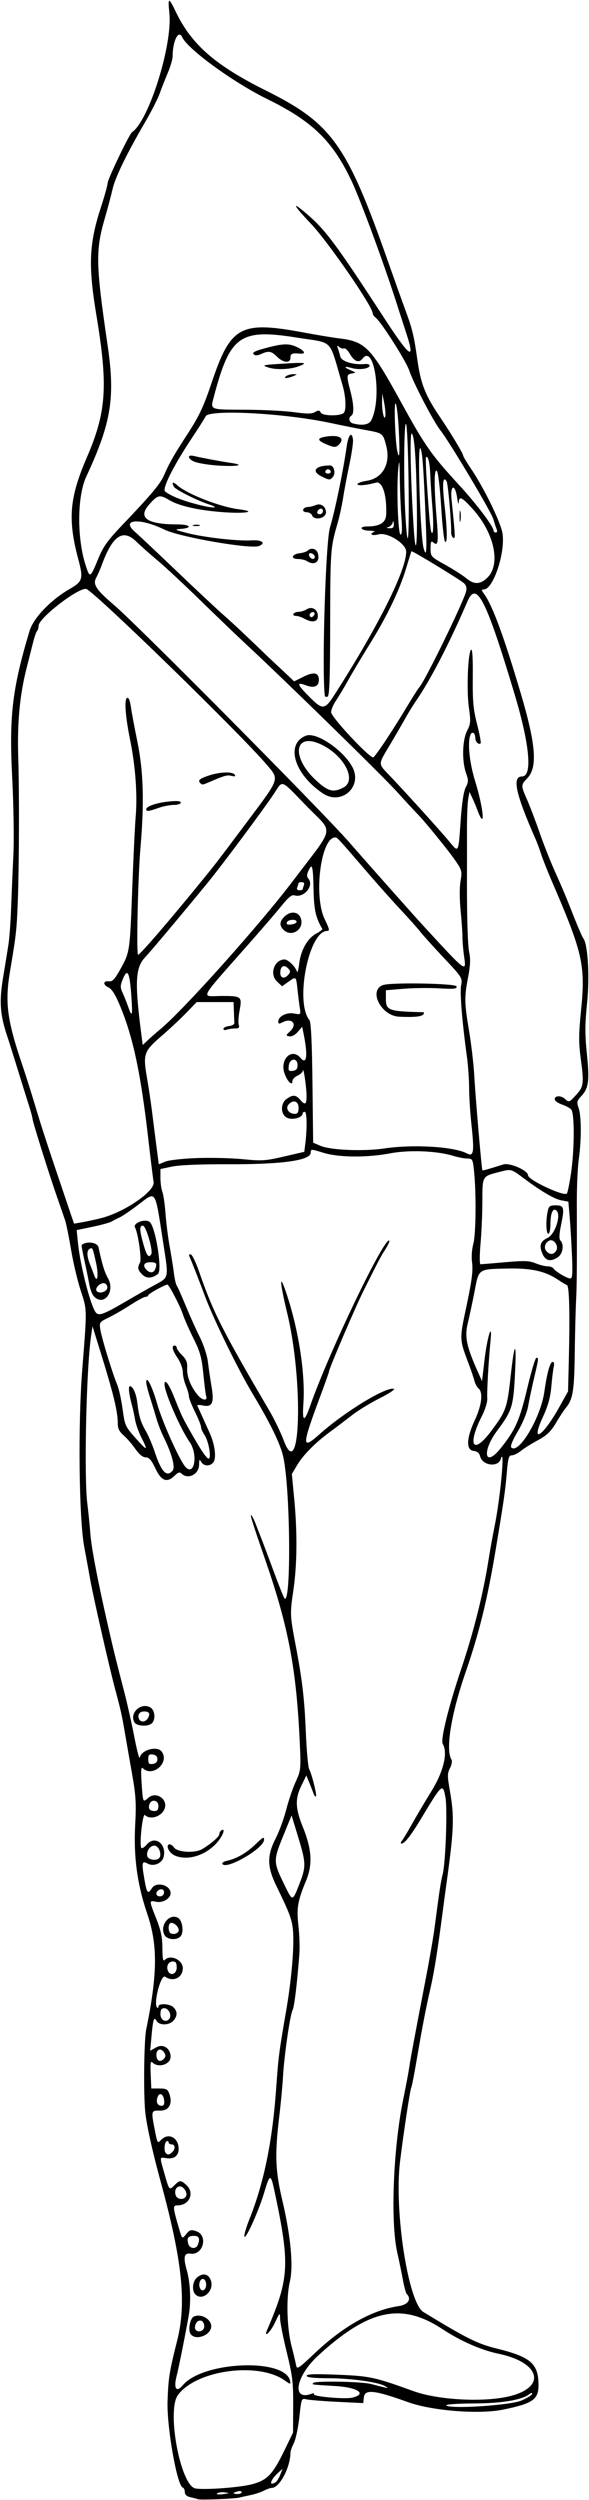 <?xml version="1.0" encoding="UTF-8" standalone="no"?>
<!-- Created with Inkscape (http://www.inkscape.org/) -->

<svg
   xmlns:dc="http://purl.org/dc/elements/1.1/"
   xmlns:cc="http://creativecommons.org/ns#"
   xmlns:rdf="http://www.w3.org/1999/02/22-rdf-syntax-ns#"
   xmlns:svg="http://www.w3.org/2000/svg"
   xmlns="http://www.w3.org/2000/svg"
   xmlns:sodipodi="http://sodipodi.sourceforge.net/DTD/sodipodi-0.dtd"
   xmlns:inkscape="http://www.inkscape.org/namespaces/inkscape"
   id="svg11573"
   version="1.1"
   inkscape:version="0.91 r13725"
   width="271.875"
   height="1153.125"
   viewBox="0 0 271.875 1153.125"
   sodipodi:docname="ComicCharacter370.svg">
  <defs
     id="defs11577" />
  <sodipodi:namedview
     pagecolor="#ffffff"
     bordercolor="#666666"
     borderopacity="1"
     objecttolerance="10"
     gridtolerance="10"
     guidetolerance="10"
     inkscape:pageopacity="0"
     inkscape:pageshadow="2"
     inkscape:window-width="1600"
     inkscape:window-height="837"
     id="namedview11575"
     showgrid="false"
     inkscape:zoom="0.58102981"
     inkscape:cx="135.9375"
     inkscape:cy="576.5625"
     inkscape:window-x="-8"
     inkscape:window-y="-8"
     inkscape:window-maximized="1"
     inkscape:current-layer="svg11573" />
  <path
     style="fill:#000000"
     d="m 91.406,1152.718 c -0.516,-0.201 -2.098,-0.622 -3.516,-0.935 -1.707,-0.377 -2.578,-1.17 -2.578,-2.348 0,-0.979 -0.433,-1.923 -0.963,-2.1 -2.634,-0.878 -7.406,-28.01 -7.01,-39.855 0.354,-10.589 0.853,-13.729 4.44,-27.934 4.397,-17.413 2.39,-36.675 -7.651,-73.416 -3.86,-14.124 -6.597,-26.581 -7.126,-32.434 -0.806,-8.922 -0.509,-32.742 0.468,-37.53 5.274,-25.83 5.391,-39.065 0.475,-53.511 -4.598,-13.509 -6.33,-26.289 -5.544,-40.898 0.536,-9.97 0.314,-13.664 -1.412,-23.438 -1.127,-6.381 -2.667,-15.188 -3.422,-19.571 -1.383,-8.022 -1.798,-9.865 -4.548,-20.156 -2.576,-9.639 -9.9,-41.82 -11.309,-49.688 -0.739,-4.125 -2.013,-11.086 -2.833,-15.469 -2.438,-13.043 -2.913,-56.645 -0.895,-82.031 2.231,-28.062 2.25,-27.119 -0.711,-36.094 -1.446,-4.383 -3.443,-12.82 -4.439,-18.75 -0.995,-5.93 -2.23,-12.047 -2.743,-13.594 C 29.578,561.422 27.902,556.57 26.366,552.188 22.678,541.659 15,517.191 15,515.965 c 0,-0.532 -0.801,-3.463 -1.779,-6.513 -0.979,-3.05 -3.338,-10.608 -5.242,-16.795 -1.904,-6.188 -4.03,-12.938 -4.723,-15 -3.201,-9.52 -3.643,-15.664 -1.896,-26.377 0.913,-5.602 2.038,-12.506 2.498,-15.342 0.46,-2.836 1.03,-10.43 1.265,-16.875 0.235,-6.445 0.708,-17.565 1.05,-24.711 0.35,-7.304 0.106,-23.037 -0.557,-35.935 -1.449,-28.207 0.082,-41.027 8.065,-67.524 1.763,-5.852 9.805,-14.244 18.379,-19.179 6.157,-3.544 6.495,-4.696 4.062,-13.841 -4.909,-18.444 -4.075,-28.265 3.984,-46.935 9.035,-20.932 9.832,-32.886 4.374,-65.625 -3.795,-22.763 -3.376,-32.903 2.047,-49.541 1.739,-5.334 3.161,-10.448 3.161,-11.365 0,-1.743 10.043,-22.653 11.272,-23.469 7.71,-5.118 18.721,-40.18 17.219,-54.834 -0.767,-7.486 -0.36,-7.585 2.939,-0.713 7.291,15.187 18.168,24.685 41.704,36.413 30.376,15.137 37.298,24.82 56.232,78.665 2.72,7.734 6.187,17.438 7.705,21.562 3.656,9.934 4.224,12.251 5.949,24.278 1.558,10.858 3.629,16.075 10.274,25.879 4.937,7.284 10.767,16.93 10.767,17.814 0,0.411 1.525,3.005 3.389,5.764 6.374,9.435 14.153,25.407 14.852,30.495 1.232,8.967 -4.382,25.615 -8.638,25.615 -1.192,0 -1.172,0.304 0.136,2.109 3.855,5.317 9.12,19.614 16.947,46.012 6.937,23.398 7.751,33.947 3.002,38.904 -3.056,3.19 -3.059,3.35 -0.175,9.871 1.278,2.89 3.827,9.573 5.664,14.851 1.837,5.278 4.85,12.985 6.696,17.128 4.516,10.138 5.193,11.748 9.268,22.063 1.935,4.898 3.9,9.4 4.367,10.003 2.111,2.727 2.97,17.671 1.721,29.925 -0.993,9.741 -1.013,14.295 -0.1,23.153 1.292,12.534 0.847,16.025 -2.496,19.589 -2.112,2.251 -2.249,2.83 -1.307,5.531 1.308,3.752 1.355,14.471 0.103,23.528 -0.522,3.776 -0.934,12.56 -0.917,19.521 0.079,30.84 0.021,38.451 -0.352,45.938 -0.218,4.383 -0.498,15.541 -0.621,24.795 -0.226,16.934 -0.872,20.73 -4.197,24.666 -0.759,0.898 -2.756,3.953 -4.438,6.789 -2.382,4.016 -4.213,5.778 -8.279,7.969 -2.871,1.547 -6.408,3.762 -7.86,4.922 -1.452,1.16 -3.376,2.109 -4.277,2.109 -1.38,0 -1.744,1.274 -2.313,8.101 -0.679,8.153 -1.395,13.106 -5.133,35.492 -3.868,23.165 -7.575,38.226 -13.964,56.719 -6.643,19.231 -9.252,35.54 -6.408,40.051 0.397,0.629 0.084,2.378 -0.696,3.886 -1.259,2.434 -1.263,3.622 -0.04,10.574 2.118,12.032 1.873,17.971 -1.831,44.395 -0.289,2.062 -0.911,6.703 -1.381,10.312 -2.407,18.46 -4.075,28.922 -5.829,36.562 -2.155,9.387 -3.645,17.14 -6.462,33.635 -1.046,6.124 -2.097,11.451 -2.336,11.837 -0.531,0.859 -3.653,21.426 -5.193,34.215 -2.757,22.891 3.802,65.101 10.775,69.341 20.328,12.361 24.928,14.644 34.067,16.905 15.139,3.746 18.768,6.767 19.066,15.869 0.246,7.518 -2.167,9.328 -16.314,12.24 -11.016,2.268 -32.727,0.579 -43.805,-3.408 -15.545,-5.594 -20.032,-6.099 -20.466,-2.301 l -0.309,2.71 -11.878,-0.582 c -6.533,-0.32 -12.954,-0.834 -14.269,-1.143 -2.385,-0.559 -2.393,-0.539 -3.341,8.207 -0.523,4.822 -1.662,10.194 -2.531,11.936 -0.869,1.742 -1.58,3.715 -1.58,4.384 0,6.822 -5.018,16.297 -8.64,16.314 -0.662,0 -2.297,0.577 -3.634,1.274 -1.337,0.698 -4.079,1.607 -6.094,2.02 -2.015,0.413 -4.296,0.929 -5.069,1.147 -2.004,0.564 -18.095,1.209 -19.219,0.771 z m 12.308,-3.153 c -1.481,-0.185 -3.062,0.035 -3.515,0.487 -0.472,0.472 0.677,0.615 2.692,0.336 3.235,-0.448 3.301,-0.513 0.822,-0.823 z m 7.849,-0.101 c 0,-0.467 -0.844,-0.629 -1.875,-0.359 -1.031,0.27 -1.875,0.652 -1.875,0.85 0,0.198 0.844,0.359 1.875,0.359 1.031,0 1.875,-0.382 1.875,-0.85 z m 4.486,-3.578 c 7.242,-1.835 9.823,-4.506 15.31,-15.841 l 3.907,-8.073 0.062,-12.313 c 0.054,-10.803 -0.307,-13.823 -2.945,-24.622 -1.654,-6.77 -3.042,-13.73 -3.085,-15.469 -0.078,-3.151 -0.085,-3.145 -2.406,1.761 -2.082,4.402 -5.341,7.394 -3.574,3.281 10.172,-23.679 10.542,-30.059 3.642,-62.812 -2.003,-9.509 -2.308,-9.539 -5.027,-0.485 -2.592,8.631 -8.534,21.806 -9.127,20.237 -0.23,-0.61 0.812,-4.195 2.317,-7.969 6.714,-16.841 10.631,-35.965 12.35,-60.298 1.03,-14.577 1.323,-16.864 4.574,-35.625 2.348,-13.549 3.666,-27.909 3.287,-35.813 -0.281,-5.869 -1.297,-8.755 -7.653,-21.752 -4.438,-9.075 -4.53,-14.156 -0.404,-22.223 1.611,-3.149 3.788,-9.09 4.837,-13.202 1.05,-4.112 3.018,-9.899 4.373,-12.86 2.396,-5.233 2.448,-5.741 1.88,-18.204 -1.535,-33.67 -5.199,-53.129 -15.741,-83.603 -6.175,-17.85 -7.514,-22.16 -6.542,-21.063 0.442,0.499 1.357,2.384 2.032,4.188 0.676,1.805 1.744,4.547 2.374,6.094 0.63,1.547 3.166,8.297 5.635,15 2.469,6.703 4.791,12.536 5.159,12.961 3.169,3.658 2.773,-49.77 -0.482,-64.992 -1.29,-6.032 -5.853,-15.452 -14.306,-29.531 -6.459,-10.757 -17.927,-34.209 -21.776,-44.531 -2.62,-7.025 -5.619,-14.704 -7.282,-18.644 -0.337,-0.797 -0.08,-1.144 0.663,-0.896 0.667,0.222 2.368,3.76 3.781,7.862 6.421,18.641 10.797,27.299 32.44,64.177 2.27,3.867 5.274,10.09 6.677,13.828 7.74,20.624 9.1,-27.38 1.655,-58.418 -3.589,-14.964 -3.842,-19.475 -0.549,-9.785 5.709,16.797 8.905,37.486 7.93,51.328 -0.594,8.438 0.423,8.637 3.218,0.63 8.511,-24.388 34.31,-78.147 36.467,-75.99 0.229,0.229 -0.609,2.042 -1.863,4.028 -2.296,3.637 -2.773,4.544 -10.035,19.066 -3.774,7.546 -15.945,35.958 -15.945,37.22 0,0.325 -1.663,5.056 -3.696,10.513 -9.07,24.349 -9.109,25.96 -0.443,18.26 11.493,-10.212 30.155,-21.594 34.03,-20.754 0.845,0.183 -2.012,2.103 -6.453,4.339 -4.383,2.206 -10.208,5.77 -12.945,7.92 -2.737,2.15 -7.167,5.511 -9.844,7.469 -6.915,5.057 -12.599,10.786 -15.4,15.52 l -2.414,4.08 1.093,11.389 c 1.503,15.651 1.353,30.534 -0.428,42.521 -1.55,10.436 -1.513,11.325 1.023,24.649 3.105,16.314 4.118,24.862 4.755,40.121 0.359,8.613 1.051,16.428 1.538,17.367 1.306,2.521 3.68,12.078 3.136,12.623 -0.258,0.258 -0.753,-0.329 -1.099,-1.305 -0.346,-0.976 -1.236,-3.251 -1.977,-5.056 l -1.347,-3.281 -2.264,4.628 c -3.002,6.136 -2.855,10.475 0.646,19.122 4.17,10.297 4.592,17.32 1.487,24.79 -3.906,9.399 -4.45,12.632 -3.51,20.868 0.468,4.107 0.655,9.998 0.415,13.092 -1.098,14.126 -2.319,24.177 -3.12,25.673 -1.152,2.153 -3.889,21.104 -4.415,30.577 -0.229,4.125 -1.03,12.631 -1.78,18.903 -2.049,17.139 -1.778,24.606 1.374,37.949 3.982,16.854 5.272,30.659 3.545,37.92 -1.722,7.239 -1.366,21.321 0.744,29.446 0.871,3.352 1.802,7.249 2.071,8.661 0.479,2.524 0.631,2.432 8.97,-5.417 13.067,-12.301 26.309,-19.698 38.418,-21.461 4.386,-0.638 6.124,-3.238 3.751,-5.61 -0.386,-0.386 -1.179,-3.304 -1.761,-6.484 -0.583,-3.18 -1.758,-8.884 -2.612,-12.676 -3.179,-14.118 -1.866,-47.973 2.732,-70.45 1.213,-5.93 2.482,-12.68 2.819,-15 0.606,-4.17 2.423,-13.898 7.876,-42.188 1.541,-7.992 3.246,-17.906 3.788,-22.031 2.362,-17.95 2.81,-20.897 3.78,-24.866 1.349,-5.52 2.222,-30.277 1.249,-35.409 -1.254,-6.61 -1.413,-6.469 -11.477,10.253 -4.489,7.458 -7.379,11.116 -8.783,11.116 -0.489,0 -0.422,-0.563 0.15,-1.251 0.571,-0.688 2.665,-4.169 4.652,-7.734 1.988,-3.566 6.072,-10.46 9.076,-15.321 5.495,-8.89 7.587,-17.688 5.145,-21.639 -1.13,-1.828 2.596,-16.955 8.525,-34.609 5.71,-17.004 10.051,-34.254 12.52,-49.758 0.78,-4.898 2.068,-12.07 2.863,-15.938 2.691,-13.102 4.96,-37.693 2.871,-31.112 -1.26,3.969 -8.437,3.059 -9.507,-1.205 -0.393,-1.567 -1.333,-2.352 -3.058,-2.551 -3.543,-0.41 -3.303,-5.895 0.626,-14.291 3.173,-6.782 3.852,-12.699 1.664,-14.515 -0.723,-0.6 -1.589,-2.234 -1.926,-3.63 -0.336,-1.397 -1.854,-5.796 -3.373,-9.775 -3.251,-8.515 -3.327,-10.14 -0.991,-21.053 3.248,-15.171 3.866,-19.643 3.292,-23.828 -0.318,-2.323 -0.056,-6.008 0.595,-8.362 1.217,-4.4 1.412,-23.136 0.349,-33.506 -0.569,-5.549 -0.732,-5.86 -3.07,-5.87 -1.358,-0.006 -4.367,-0.586 -6.688,-1.289 -7.52,-2.28 -20.235,-2.775 -28.932,-1.125 -10.868,2.062 -23.818,1.941 -30.985,-0.29 -5.549,-1.727 -5.709,-1.728 -5.709,-0.036 0,3.617 -13.203,5.46 -38.438,5.367 -12.523,-0.046 -22.198,0.357 -25.547,1.065 l -5.391,1.139 0,4.091 c 0,2.25 0.404,5.153 0.897,6.45 0.493,1.297 1.143,5.797 1.444,10.001 0.301,4.203 1.172,11.08 1.935,15.281 0.763,4.201 1.648,9.748 1.966,12.326 0.318,2.578 0.896,5.109 1.284,5.625 0.388,0.516 2.242,4.665 4.119,9.221 1.877,4.556 4.817,11.095 6.534,14.531 1.757,3.516 3.388,8.501 3.732,11.404 0.336,2.836 1.093,7.988 1.682,11.449 1.293,7.601 0.315,9.634 -4.165,8.65 -1.526,-0.335 -2.597,-0.248 -2.379,0.193 0.217,0.441 1.155,2.49 2.083,4.552 0.929,2.062 2.55,5.648 3.603,7.969 2.436,5.368 3.205,11.71 1.648,13.586 -1.579,1.902 -4.383,1.788 -5.556,-0.227 -0.801,-1.375 -0.96,-1.177 -0.984,1.219 -0.045,4.548 -5.164,7.099 -8.185,4.078 -0.75,-0.75 -1.568,-0.494 -3,0.938 -3.563,3.563 -6.211,2.621 -8.959,-3.188 -1.869,-3.95 -2.926,-5.161 -4.521,-5.176 -1.375,-0.013 -3.018,-1.366 -4.841,-3.984 -1.517,-2.18 -3.943,-4.975 -5.391,-6.21 -1.892,-1.614 -2.632,-3.109 -2.632,-5.319 0,-5.72 -1.986,-13.814 -8.609,-35.092 l -3.064,-9.844 -0.681,4.683 c -2.161,14.862 -3.276,64.45 -1.728,76.879 0.514,4.125 1.16,10.539 1.435,14.254 0.48,6.46 3.519,22.232 8.365,43.402 2.353,10.279 3.554,15.144 7.43,30.076 1.282,4.941 3.304,14.011 4.494,20.156 1.189,6.145 2.309,10.43 2.488,9.52 0.707,-3.591 7.997,-5.606 10.128,-2.8 3.826,5.04 -4.264,12.103 -8.739,7.628 -0.766,-0.766 -0.907,1.038 -0.53,6.797 0.595,9.088 0.613,9.13 2.991,6.978 3.84,-3.475 9.775,0.939 7.382,5.49 -1.76,3.348 -6.572,4.63 -8.844,2.358 -1.039,-1.039 -2.644,13.576 -1.665,15.16 0.275,0.445 1.429,-0.271 2.564,-1.592 3.725,-4.33 9.24,-0.197 7.736,5.796 -0.722,2.877 -4.57,4.529 -7.231,3.105 -2.778,-1.487 -2.977,-0.735 -1.744,6.577 1.189,7.052 1.687,7.719 3.543,4.749 2.041,-3.268 8.655,-1.537 8.655,2.265 0,2.404 -3.561,4.569 -6.537,3.974 -3.469,-0.694 -3.468,-0.822 -0.054,7.823 2.114,5.352 2.784,8.588 2.809,13.547 0.025,5.068 0.282,6.266 1.157,5.391 2.617,-2.617 8.25,0.024 8.25,3.868 0,4.37 -4.431,6.52 -8.118,3.937 -1.966,-1.377 -5.565,12.386 -3.721,14.23 0.324,0.324 0.589,0.097 0.589,-0.505 0,-1.615 5.256,-1.329 6.964,0.379 1.897,1.897 1.87,4.034 -0.078,6.187 -1.984,2.192 -6.5,2.236 -7.714,0.074 -1.217,-2.169 -1.652,-0.817 -2.4,7.47 l -0.568,6.298 2.886,-1.61 c 3.142,-1.753 6.535,0.531 6.535,4.4 0,3.482 -5.66,5.298 -8.298,2.662 -0.939,-0.938 -1.116,0.138 -0.891,5.391 l 0.282,6.562 3.726,0 c 3.219,0 3.849,0.351 4.634,2.578 1.597,4.531 -0.271,7.755 -4.418,7.627 -3.992,-0.123 -4.053,0.098 -2.393,8.622 1.301,6.678 1.262,6.62 3.161,4.721 3.285,-3.285 7.855,-0.845 7.917,4.227 0.039,3.224 -2.082,4.883 -5.587,4.369 -3.345,-0.491 -3.283,-0.942 -0.976,7.125 2.232,7.806 2.205,7.774 4.639,5.34 2.424,-2.424 2.965,-2.428 5.526,-0.041 3.897,3.631 1.36,9.338 -4.152,9.338 -2.227,0 -2.181,0.765 0.618,10.312 1.584,5.405 1.487,5.327 3.523,2.812 1.481,-1.829 2.133,-2.008 4.477,-1.232 5.671,1.878 3.299,11.246 -2.627,10.376 -2.948,-0.433 -3.407,1.646 -1.688,7.638 1.626,5.67 2.02,14.487 0.926,20.718 -1.59,9.052 -4.655,24.37 -5.651,28.234 -1.445,5.607 -0.048,7.634 2.852,4.14 9.254,-11.15 47.504,-12.681 49.564,-1.983 0.314,1.628 0.148,1.612 -2.455,-0.242 -12.219,-8.701 -40.758,-4.839 -49.304,6.672 -5.325,7.173 1.156,41.861 8.056,43.119 4.139,0.754 20.019,-0.394 25.837,-1.868 z m -27.915,-69.155 c -1.5,-1.808 -0.46,-7.605 1.5,-8.357 3.378,-1.296 7.867,1.327 7.867,4.597 0,3.943 -6.912,6.718 -9.366,3.76 z m 6.001,-2.942 c 0.322,-0.839 0.1,-2.11 -0.493,-2.824 C 92.282,1069.325 90,1070.948 90,1073.552 c 0,2.202 3.308,2.39 4.135,0.235 z M 90.188,1058.25 c -1.681,-1.681 -1.358,-5.874 0.589,-7.636 2.721,-2.463 5.461,-1.955 6.567,1.216 1.662,4.768 -3.857,9.719 -7.156,6.42 z m 4.969,-4.5 c 0,-1.203 -0.527,-2.363 -1.171,-2.578 -1.437,-0.479 -2.517,2.04 -1.741,4.062 0.825,2.149 2.912,1.085 2.912,-1.484 z M 75.912,892.452 c -2.359,-4.407 2.411,-10.289 6.346,-7.826 1.98,1.239 2.69,6.524 1.129,8.404 -1.697,2.045 -6.26,1.692 -7.475,-0.578 z M 82.5,890.243 c 0,-1.482 -1.943,-3.368 -3.469,-3.368 -1.561,0 -1.602,4.397 -0.047,4.94 C 80.643,892.394 82.5,891.563 82.5,890.243 Z m 20.175,-30.525 c -0.31,-0.502 0.613,-1.159 2.052,-1.458 4.236,-0.882 8.838,-3.486 12.805,-7.244 4.074,-3.86 4.343,-4.011 4.343,-2.443 0,3.918 -17.417,14.03 -19.2,11.146 z m -21.755,-3.787 c -2.578,-1.039 -4.484,-4.3 -3.036,-5.194 0.558,-0.345 1.638,0.262 2.399,1.349 1.604,2.291 9.679,2.769 13.036,0.772 4.098,-2.437 7.929,-5.764 7.929,-6.885 0,-0.646 0.422,-1.435 0.938,-1.754 2.097,-1.296 0.742,2.501 -2.01,5.636 -5.163,5.881 -13.339,8.461 -19.257,6.076 z M 62.027,794.368 c -2.363,-4.223 2.909,-9.244 7.26,-6.915 2.198,1.176 2.691,5.506 0.837,7.359 -1.694,1.694 -7.066,1.399 -8.098,-0.445 z m 6.344,-2.057 c 1.075,-2.009 0.473,-2.936 -1.91,-2.936 -2.016,0 -3.064,1.479 -2.355,3.326 0.735,1.915 3.15,1.694 4.265,-0.39 z m 58.835,352.578 c 0.612,-0.389 1.583,-1.945 2.158,-3.456 l 1.045,-2.748 -2.011,1.82 c -3.627,3.282 -4.498,6.487 -1.193,4.385 z m 113.496,-37.694 c 2.707,-1.172 4.922,-2.549 4.922,-3.059 0,-0.592 -0.424,-0.579 -1.172,0.037 -3.32,2.73 -12.667,4.321 -25.689,4.371 -7.297,0.028 -13.043,0.417 -12.768,0.863 1.139,1.853 29.494,0.046 34.707,-2.212 z m -4.762,-2.156 c 16.468,-4.373 13.132,-15.486 -5.831,-19.423 -8.047,-1.67 -17.406,-5.782 -26.013,-11.429 -18.756,-12.305 -33.746,-9.135 -57.011,12.056 -10.642,9.693 -12.715,21.452 -3.133,17.775 0.801,-0.307 1.223,-0.18 0.936,0.283 -0.653,1.057 14.508,2.381 17.8,1.555 6.903,-1.732 2.423,-4.728 -8.002,-5.351 -11.247,-0.672 -10.832,-0.612 -9.986,-1.457 0.987,-0.987 22.172,-0.597 26.392,0.487 9.074,2.33 8.589,2.253 6.715,1.062 -2.938,-1.867 -15.622,-3.655 -26.168,-3.689 -6.976,-0.023 -10.078,-0.366 -10.078,-1.115 0,-0.797 3.774,-0.928 14.297,-0.498 14.858,0.608 17.117,1.096 34.961,7.557 11.708,4.239 33.429,5.292 45.121,2.187 z m -144.635,-69.646 c 1.107,-2.885 0.585,-4.142 -1.719,-4.142 -2.756,0 -3.421,0.88 -2.713,3.587 0.618,2.363 3.596,2.736 4.433,0.555 z m -5.253,-23.013 c 0.16,-0.84 -0.423,-2.241 -1.296,-3.114 -2.121,-2.121 -4.664,0.08 -3.679,3.185 0.763,2.403 4.514,2.35 4.975,-0.07 z M 79.5,992.625 c 1.564,-1.564 1.406,-3.562 -0.281,-3.562 -0.773,0 -1.406,-0.447 -1.406,-0.993 0,-0.546 -0.422,-0.732 -0.938,-0.413 -1.053,0.651 -1.274,4.508 -0.312,5.469 0.904,0.904 1.663,0.775 2.938,-0.5 z m -3.735,-23.881 c -0.366,-3.095 -2.267,-3.897 -3.09,-1.304 -0.732,2.305 0.048,3.81 1.974,3.81 0.981,0 1.322,-0.767 1.117,-2.506 z m 0.041,-19.368 c 0.765,-0.922 0.71,-1.695 -0.212,-2.956 -1.422,-1.944 -3.408,-1.192 -3.408,1.291 0,2.943 1.851,3.795 3.619,1.665 z m 2.48,-18.447 c 1.024,-1.657 -0.534,-4.679 -2.412,-4.679 -1.388,0 -1.812,0.658 -1.812,2.812 0,2.852 2.839,4.107 4.224,1.867 z M 81.562,907.5 c 0,-2.135 -0.428,-2.812 -1.775,-2.812 -1.988,0 -3.133,2.086 -2.314,4.219 1.041,2.713 4.089,1.664 4.089,-1.406 z m 56.544,-38.323 c 3.232,-8.275 3.199,-9.81 -0.466,-21.846 l -3.049,-10.013 -3.131,7.669 c -5.567,13.637 -5.571,13.325 0.336,25.389 3.227,6.59 3.271,6.581 6.31,-1.199 z M 75.469,873.75 c 0.319,-0.516 0.33,-1.341 0.025,-1.834 -0.771,-1.248 -3.307,-0.124 -3.307,1.466 0,1.499 2.415,1.77 3.281,0.368 z m -1.842,-16.928 c 1.136,-1.838 -0.447,-5.572 -2.362,-5.572 -2.139,0 -4.004,2.973 -3.193,5.088 0.636,1.659 4.614,2.005 5.554,0.483 z M 73.125,832.969 c 0,-2.701 -3.161,-3.355 -4.121,-0.853 -0.768,2.001 0.093,3.197 2.302,3.197 1.316,0 1.82,-0.649 1.82,-2.344 z m -0.469,-21.562 c 0,-1.231 -0.725,-1.978 -2.109,-2.175 -1.73,-0.246 -2.109,0.145 -2.109,2.175 0,2.03 0.379,2.42 2.109,2.175 1.385,-0.197 2.109,-0.944 2.109,-2.175 z m 7.026,-133.119 c 1.311,-1.58 -0.323,-7.689 -4.127,-15.434 -1.151,-2.343 -2.64,-6.158 -3.309,-8.478 -0.669,-2.32 -2.011,-6.726 -2.982,-9.791 C 68.294,641.519 67.5,638.37 67.5,637.586 c 0,-3.594 2.766,1.853 5.074,9.994 2.389,8.425 10.58,26.563 13.18,29.189 4.081,4.121 5.67,-6.078 1.809,-11.613 C 83.205,658.909 75.938,642.204 75.938,638.434 c 0,-2.708 1.96,-0.198 4.213,5.394 3.773,9.366 3.884,9.606 7.304,15.703 5.261,9.38 8.198,13.687 8.998,13.193 1.164,-0.719 -0.277,-8.341 -2.059,-10.884 -0.87,-1.242 -1.595,-2.902 -1.611,-3.69 -0.016,-0.788 -1.282,-3.953 -2.812,-7.033 -1.531,-3.081 -2.783,-6.299 -2.783,-7.151 0,-0.853 -0.633,-3.065 -1.406,-4.916 -0.773,-1.851 -1.406,-4.667 -1.406,-6.258 0,-1.591 -1.055,-4.444 -2.344,-6.341 -2.456,-3.614 -2.99,-5.826 -1.406,-5.826 0.516,0 0.938,0.441 0.938,0.98 0,0.539 1.132,2.112 2.514,3.495 1.913,1.913 2.467,3.317 2.316,5.871 -0.227,3.846 1.635,8.602 4.897,12.508 2.135,2.557 4.714,2.771 3.851,0.319 -0.221,-0.628 -0.803,-5.199 -1.292,-10.158 -0.75,-7.595 -1.473,-10.182 -4.583,-16.406 C 87.234,613.169 85.03,608.156 84.367,606.094 83.203,602.474 78.003,592.5 77.279,592.5 c -1.132,0 -8.842,4.25 -8.842,4.874 0,0.413 -0.549,0.751 -1.22,0.751 -0.671,0 -3.797,1.674 -6.946,3.721 -3.149,2.046 -7.7,4.68 -10.114,5.852 -4.272,2.076 -4.373,2.223 -3.833,5.598 0.64,4 5.613,20.239 7.742,25.28 0.794,1.881 1.927,6.972 2.517,11.313 1.035,7.618 1.244,8.086 5.995,13.408 5.514,6.178 5.928,6.126 2.655,-0.333 -1.247,-2.461 -2.548,-6.138 -2.891,-8.172 -0.343,-2.034 -0.972,-4.964 -1.396,-6.511 -1.448,-5.278 -1.837,-8.906 -0.955,-8.906 1.322,0 2.861,3.361 3.338,7.29 0.798,6.575 1.546,9.121 3.86,13.145 1.274,2.216 3.161,6.6 4.193,9.744 3.073,9.362 5.586,12.005 8.301,8.734 z M 230.921,668.203 c 6.879,-8.475 8.902,-12.993 12.408,-27.707 1.867,-7.836 3.78,-14.246 4.252,-14.246 1.126,0 1.114,0.105 -1.062,9.375 -1.029,4.383 -2.271,10.244 -2.761,13.024 -0.527,2.994 -2.47,7.715 -4.764,11.576 -2.404,4.046 -3.541,6.853 -2.997,7.397 3.378,3.378 13.565,-13.72 15.252,-25.6 1.276,-8.988 2.65,-13.897 3.89,-13.897 0.565,0 0.779,0.92 0.492,2.109 -0.28,1.16 -0.787,5.273 -1.127,9.141 -0.453,5.156 -1.509,8.971 -3.961,14.303 -5.88,12.785 0.049,8.963 7.826,-5.046 l 3.838,-6.913 0.345,-14.062 c 0.544,-22.15 0.233,-34.593 -0.874,-34.961 -0.545,-0.182 -2.38,-1.273 -4.077,-2.424 -5.816,-3.947 -12.318,-5.406 -23.115,-5.187 -13.9,0.282 -13.39,-0.061 -15.393,10.356 -0.929,4.828 -2.335,11.418 -3.126,14.644 -1.569,6.397 -0.686,10.821 4.449,22.296 l 2.081,4.651 1.178,-10.03 c 1.211,-10.308 3.667,-18.072 2.758,-8.72 -0.922,9.487 -1.723,23.523 -1.511,26.465 0.133,1.845 -0.85,5.14 -2.517,8.438 -6.823,13.499 -4.116,18.068 4.178,7.051 6.95,-9.233 7.508,-10.769 9.071,-24.995 1.862,-16.951 2.881,-17.507 2.037,-1.113 -0.754,14.661 -1.353,16.537 -8.229,25.779 -7.125,9.578 -5.783,17.219 1.458,8.298 z M 58.125,600.241 c 4.898,-2.859 10.805,-6.226 13.125,-7.481 6.872,-3.717 6.679,-2.795 4.089,-19.48 -3.94,-25.386 -3.023,-24.046 -11.867,-17.351 -3.432,2.598 -7.2,5.138 -8.372,5.645 -1.172,0.506 -2.764,1.321 -3.537,1.812 -0.773,0.49 -4.73,1.587 -8.792,2.437 l -7.386,1.545 0.629,6.138 c 1.078,10.521 5.857,29.008 8.242,31.882 1.394,1.679 3.537,0.884 13.869,-5.147 z m -15.041,-2.635 c -0.665,-0.801 -1.519,-3.227 -1.898,-5.391 -0.379,-2.164 -1.38,-7.047 -2.225,-10.85 -0.845,-3.804 -1.414,-7.017 -1.264,-7.141 2.342,-1.944 7.303,-1.225 7.797,1.129 1.601,7.631 2.737,11.355 4.318,14.153 3.643,6.453 -2.228,13.522 -6.728,8.1 z m 6.429,-3.469 c 0.172,-0.904 -0.34,-1.894 -1.138,-2.2 -1.73,-0.664 -4.696,1.996 -3.815,3.422 0.947,1.532 4.6,0.631 4.953,-1.221 z m -5.186,-11.714 c -1.61,-7.148 -1.643,-7.216 -3.014,-6.368 -1.353,0.836 -1.258,3.386 0.268,7.19 0.697,1.739 1.538,3.926 1.868,4.861 1.518,4.296 2.172,0.061 0.878,-5.683 z m 21.346,5.437 c -2.153,-2.153 -2.334,-3.154 -1.013,-5.622 0.794,-1.483 -0.988,-13.838 -2.302,-15.964 -1.383,-2.238 5.229,-4.522 6.981,-2.411 2.699,3.252 5.573,22.098 3.61,23.671 -2.7,2.164 -5.321,2.282 -7.276,0.326 z m 5.945,-2.468 c 1.013,-2.641 0.619,-3.205 -2.243,-3.205 -2.949,0 -3.689,1.561 -1.688,3.562 1.56,1.56 3.254,1.405 3.931,-0.358 z m -1.807,-6.903 c 0.955,-1.545 -2.428,-13.177 -3.832,-13.177 -1.684,0 -1.63,1.953 0.238,8.61 1.472,5.245 2.426,6.457 3.595,4.566 z m 194.186,0.183 c -0.268,-6.059 -0.748,-14.033 -1.066,-17.722 l -0.578,-6.706 -3.366,-0.631 c -3.012,-0.565 -8.983,-4.027 -16.202,-9.394 -7.177,-5.336 -6.509,-5.146 -12.629,-3.593 -7.551,1.916 -7.5,1.826 -7.5,13.26 0,5.511 -0.377,14.345 -0.837,19.63 -0.491,5.638 -0.491,9.606 0,9.601 0.46,-0.005 5.591,-0.429 11.401,-0.943 8.817,-0.781 11.122,-0.702 13.943,0.477 1.858,0.777 4.357,1.412 5.553,1.412 1.196,0 2.456,0.456 2.8,1.013 0.866,1.401 6.247,4.604 7.743,4.608 0.969,0.003 1.125,-2.311 0.739,-11.012 z m -13.528,-0.219 c -1.723,-3.892 -1.11,-5.878 2.318,-7.515 3.389,-1.619 6.282,-10.368 4.137,-12.512 -1.63,-1.63 -2.832,0.979 -2.848,6.184 -0.008,2.449 -0.436,4.453 -0.952,4.453 -1.05,0 -1.247,-5.719 -0.352,-10.195 0.513,-2.564 0.968,-2.93 3.65,-2.93 3.924,0 4.208,0.961 2.602,8.804 -0.931,4.547 -1.029,6.754 -0.33,7.453 1.75,1.75 1.134,6.038 -1.091,7.596 -3.264,2.286 -5.735,1.823 -7.134,-1.338 z m 6.371,-1.825 c 1.051,-1.964 -1.11,-5.152 -3.054,-4.504 -2.048,0.683 -2.945,3.286 -1.664,4.829 1.66,2.001 3.543,1.871 4.718,-0.325 z M 46.316,561.936 c 10.862,-2.641 25.336,-12.489 24.589,-16.73 -0.277,-1.574 -1.368,-10.413 -2.425,-19.642 -3.496,-30.533 -7.053,-47.264 -13.143,-61.809 -2.13,-5.087 -3.763,-7.654 -5.323,-8.365 -2.654,-1.209 -2.4,-3.167 0.36,-2.77 1.497,0.215 2.639,-1.022 5.196,-5.625 4.373,-7.874 4.385,-7.952 5.481,-37.42 0.525,-14.118 1.242,-29.043 1.593,-33.168 0.829,-9.751 -0.123,-22.967 -2.498,-34.688 -2.322,-11.458 -2.891,-19.356 -1.43,-19.867 0.642,-0.225 1.308,1.4 1.689,4.123 0.346,2.472 1.711,9.767 3.031,16.212 2.775,13.54 3.194,28.08 1.406,48.75 -1.182,13.667 -1.97,49.864 -1.077,49.463 1.354,-0.607 13.343,-14.508 28.287,-32.797 7.336,-8.978 7.788,-9.565 22.509,-29.218 14.69,-19.612 14.415,-18.79 8.589,-25.645 -11.916,-14.021 -77.315,-77.755 -83.118,-81.003 -2.811,-1.573 -22.221,13.194 -22.221,16.906 0,0.918 -0.316,1.986 -0.702,2.372 -0.386,0.386 -1.191,2.672 -1.788,5.078 -0.597,2.407 -1.999,7.962 -3.116,12.344 -3.084,12.102 -4.289,25.093 -3.784,40.781 0.528,16.402 0.415,50.232 -0.224,67.031 -0.476,12.518 -0.791,15.334 -3.52,31.437 -2.485,14.666 -1.431,22.813 5.635,43.563 1.492,4.383 4.226,13.031 6.074,19.219 3.035,10.162 5.288,17.029 14.838,45.238 l 2.937,8.676 3.31,-0.551 c 1.82,-0.303 5.8,-1.156 8.844,-1.896 z M 67.5,373.275 c 0,-1.373 4.696,-2.993 10.411,-3.59 3.856,-0.403 5.527,-0.254 5.527,0.493 0,0.591 -1.416,1.071 -3.163,1.071 -1.74,0 -4.957,0.633 -7.149,1.406 -4.561,1.609 -5.625,1.726 -5.625,0.619 z M 92.5,361.25 c -1.302,-1.302 -0.493,-2.056 3.761,-3.506 5.139,-1.751 11.157,-1.954 12.112,-0.409 0.464,0.75 0.018,0.914 -1.445,0.532 -2.017,-0.527 -3.27,-0.186 -10.038,2.733 -3.4,1.467 -3.55,1.489 -4.39,0.649 z m 171.033,180.156 c 1.674,-11.113 1.729,-28.082 0.097,-29.72 -0.667,-0.67 -2.54,-1.668 -4.162,-2.219 -1.622,-0.551 -3.115,-1.5 -3.318,-2.109 -0.656,-1.968 2.591,-2.343 4.593,-0.531 1.893,1.713 1.976,1.685 5.121,-1.748 3.629,-3.96 3.767,-5.119 2.1,-17.638 -0.868,-6.519 -0.834,-10.819 0.162,-20.587 2.215,-21.729 1.06,-26.895 -13.621,-60.917 -1.891,-4.383 -4.01,-9.759 -4.707,-11.948 -0.698,-2.189 -1.875,-5.353 -2.615,-7.031 -9.187,-20.819 -10.915,-28.833 -6.217,-28.833 4.883,0 3.554,-14.635 -3.449,-37.969 -13.111,-43.688 -17.556,-52.468 -21.7,-42.863 -8.339,19.327 -17.034,36.167 -23.584,45.675 -1.421,2.062 -3.639,5.648 -4.929,7.969 -1.29,2.32 -4.516,7.883 -7.169,12.36 -5.826,9.834 -5.836,8.56 0.118,14.847 8.258,8.719 23.462,25.526 27.107,29.965 4.378,5.331 4.229,5.596 5.255,-9.397 0.561,-8.201 1.389,-13.674 2.35,-15.531 1.301,-2.516 1.323,-3.32 0.175,-6.54 -1.984,-5.567 -1.759,-15.209 0.455,-19.552 1.667,-3.27 1.748,-4.311 0.832,-10.745 -1.115,-7.836 -0.463,-25.183 1.001,-26.647 0.61,-0.61 0.882,3.689 0.798,12.58 -0.106,11.256 0.226,14.885 1.996,21.785 1.168,4.554 1.905,8.498 1.637,8.766 -0.89,0.89 -2.486,-0.725 -2.486,-2.514 0,-2.313 -1.522,-3.211 -2.246,-1.324 -1.38,3.597 -0.437,12.765 2.192,21.307 4.078,13.248 4.823,23.65 0.935,13.064 -0.521,-1.418 -1.531,-3.818 -2.245,-5.333 l -1.298,-2.755 -0.596,3.224 c -0.328,1.773 -0.582,8.497 -0.566,14.942 0.017,6.445 0.019,13.617 0.006,15.938 -0.122,21.076 0.278,36.599 1.027,39.945 0.656,2.929 0.521,6.01 -0.498,11.335 -1.809,9.453 -1.767,11.639 0.481,25.126 1.031,6.188 2.099,15.469 2.372,20.625 0.477,8.992 3.382,42.87 3.718,43.364 0.153,0.225 2.461,-0.419 9.633,-2.688 2.982,-0.943 11.452,2.765 11.457,5.016 0.006,2.142 16.568,9.893 17.93,8.391 0.321,-0.355 1.156,-4.442 1.855,-9.082 z M 90.938,534.135 c 6.445,-0.23 16.008,0.007 21.251,0.527 8.658,0.858 10.391,0.745 18.901,-1.233 l 9.369,-2.178 0.477,-3.829 c 0.887,-7.118 0.752,-14.61 -0.263,-14.61 -0.542,0 -0.986,0.351 -0.986,0.779 0,1.77 -4.264,3.086 -6.833,2.109 -3.376,-1.284 -3.654,-6.69 -0.459,-8.929 2.764,-1.936 4.171,-1.84 6.103,0.416 2.389,2.79 3.071,2.31 2.994,-2.109 -0.071,-4.06 -1.475,-13.399 -1.688,-11.23 -0.065,0.656 -1.172,1.673 -2.461,2.26 -1.289,0.587 -2.344,1.668 -2.344,2.402 0,2.576 -2.225,0.557 -3.628,-3.292 -2.393,-6.562 3.304,-12.159 7.378,-7.249 2.883,3.473 3.431,-1.197 1.34,-11.416 l -0.609,-2.979 -2.048,2.381 c -1.226,1.425 -2.773,2.242 -3.851,2.034 -1.714,-0.33 -1.7,-0.443 0.302,-2.308 3.618,-3.37 0.85,-6.484 -3.632,-4.086 -1.413,0.756 -1.813,0.664 -1.813,-0.416 0,-2.407 3.855,-4.37 7.308,-3.722 3.116,0.585 3.131,0.571 2.64,-2.575 -0.272,-1.74 -0.753,-5.589 -1.069,-8.554 -0.654,-6.127 -0.592,-6.078 -4.341,-3.409 l -2.783,1.982 -2.315,-2.175 c -3.599,-3.381 -1.329,-10.1 3.445,-10.196 1.6,-0.032 5.05,3.325 5.746,5.591 0.237,0.771 0.694,-0.827 1.017,-3.551 0.749,-6.321 3.807,-11.758 7.832,-13.926 1.737,-0.936 3.028,-1.92 2.869,-2.188 -3.04,-5.105 -3.856,-8.759 -4.057,-18.153 -0.235,-11.014 -0.625,-12.476 -2.331,-8.733 -0.857,1.88 -0.855,2.744 0.006,3.781 2.668,3.214 -2.22,8.965 -6.472,7.615 -1.212,-0.385 -2.781,0.855 -5.752,4.544 -2.247,2.79 -8.686,10.292 -14.308,16.672 -25.075,28.449 -23.348,25.193 -13.362,25.193 9.055,0 9.297,0.213 8.019,7.052 -0.469,2.508 -0.61,5.323 -0.315,6.254 0.42,1.323 0.028,1.694 -1.793,1.694 -1.282,0 -2.998,0.256 -3.813,0.569 -0.816,0.313 -1.483,0.13 -1.483,-0.406 0,-0.537 1.16,-1.109 2.578,-1.272 1.418,-0.163 2.536,-0.824 2.484,-1.469 -0.052,-0.645 -0.157,-3.07 -0.234,-5.391 l -0.141,-4.219 -8.518,0 -8.518,0 -4.842,5.011 c -2.663,2.756 -7.87,7.624 -11.572,10.819 -7.953,6.863 -8.414,8.204 -6.532,18.983 0.753,4.314 1.815,11.429 2.36,15.812 0.545,4.383 1.466,11.623 2.047,16.089 l 1.057,8.12 2.962,-1.234 c 1.664,-0.693 8.098,-1.417 14.681,-1.652 z m 39.911,-105.295 c -1.975,-1.975 -1.855,-3.77 0.402,-6.027 2.741,-2.741 6.389,-2.454 7.548,0.595 1.926,5.066 -4.158,9.223 -7.95,5.431 z m 6.056,-3.683 c -0.044,-1.402 -4.027,-1.131 -4.506,0.307 -0.29,0.869 0.331,1.152 2.06,0.938 1.361,-0.169 2.462,-0.728 2.446,-1.244 z m 80.666,93.097 c -0.554,-5.096 -1.021,-12.518 -1.037,-16.493 -0.016,-3.976 -0.465,-10.393 -0.997,-14.26 -2.211,-16.054 -3.319,-29.56 -2.702,-32.934 0.646,-3.533 0.51,-3.752 -7.793,-12.568 -4.648,-4.935 -9.672,-10.509 -11.164,-12.387 -1.492,-1.878 -5.519,-6.391 -8.948,-10.028 -3.429,-3.638 -10.408,-11.465 -15.509,-17.395 C 155.928,386.505 155.693,386.25 154.728,386.25 c -6.609,0 -10.072,26.93 -4.85,37.716 2.228,4.602 2.395,5.409 1.118,5.409 -8.454,0 -14.952,32.789 -8.157,41.159 0.727,0.896 1.169,10.112 1.387,28.912 l 0.32,27.597 3.43,1.457 c 4.702,1.997 19.842,2.619 29.356,1.207 13.423,-1.992 32.209,-0.867 38.19,2.288 3.158,1.665 3.485,-0.531 2.048,-13.74 z m -33.313,-49.316 c -8.261,-0.357 -14.299,-11.995 -7.564,-14.579 3.475,-1.333 33.771,-0.804 34.056,0.595 0.236,1.159 -1.05,1.303 -8.067,0.903 -4.591,-0.262 -11.995,-0.172 -16.453,0.199 l -8.105,0.675 0,4.079 c 0,5.225 1.324,5.691 17.165,6.048 0.417,0.009 0.529,0.389 0.248,0.843 -0.745,1.206 -3.921,1.554 -11.28,1.237 z M 137.812,510.938 c 0,-3.154 -2.591,-3.932 -4.688,-1.406 -1.46,1.759 0.246,4.219 2.927,4.219 1.331,0 1.76,-0.686 1.76,-2.812 z M 137.344,491.25 c 0,-3.54 -3.645,-3.262 -4.054,0.309 -0.264,2.306 -0.02,2.612 1.875,2.344 1.617,-0.229 2.179,-0.913 2.179,-2.652 z M 74.015,474.696 c 10.542,-8.687 46.148,-48.482 61.228,-68.432 19.801,-26.197 18.94,-21.393 6.194,-34.551 -12.164,-12.556 -10.747,-12 -14.847,-5.829 -5.116,7.699 -24.11,33.194 -30.888,41.46 -12.278,14.974 -25.754,31.011 -28.755,34.219 -4.508,4.819 -4.819,11.582 -1.652,35.912 l 0.587,4.506 2.45,-2.31 c 1.348,-1.271 3.906,-3.509 5.684,-4.975 z M 60.614,459.301 c -0.773,-10.884 -1.746,-12.895 -3.828,-7.91 -1.335,3.194 -1.359,3.997 -0.199,6.517 0.728,1.58 1.878,4.456 2.557,6.389 1.857,5.291 2.134,4.347 1.471,-4.996 z m 72.55,-9.816 c 0.994,-1.197 0.947,-1.712 -0.264,-2.923 -1.863,-1.863 -3.525,-0.878 -3.525,2.088 0,2.603 1.963,3.036 3.789,0.835 z m 81.024,-8.625 c -0.416,-2.965 -0.743,-6.867 -0.726,-8.672 0.017,-1.805 -0.363,-7.289 -0.845,-12.188 -0.518,-5.275 -0.537,-10.817 -0.044,-13.594 0.769,-4.341 0.623,-4.999 -1.988,-8.906 -2.991,-4.477 -14.653,-18.864 -17.881,-22.06 -1.057,-1.047 -5.298,-5.633 -9.423,-10.192 -6.859,-7.58 -51.519,-51.222 -69.647,-68.061 -4.163,-3.867 -13.739,-13.047 -21.278,-20.399 -7.54,-7.352 -16.322,-15.535 -19.517,-18.184 -3.195,-2.649 -7.707,-6.653 -10.027,-8.897 -6.121,-5.921 -10.9,-2.628 -15.844,10.918 -0.659,1.805 -1.822,4.451 -2.586,5.881 -1.635,3.06 0.003,5.525 8.472,12.745 10.871,9.269 96.325,95.433 108.396,109.296 8.143,9.353 30.302,34.291 34.809,39.175 19.594,21.234 19.229,20.97 18.129,13.138 z m -65.152,-74.909 c -13.341,-8.921 -17.427,-22.969 -7.751,-26.648 4.701,-1.787 17.139,6.624 21.345,14.434 4.882,9.065 -5.01,17.953 -13.594,12.213 z m 9.447,-2.693 c 6.299,-3.257 0.578,-14.583 -9.974,-19.745 -12.661,-6.195 -14.435,5.626 -2.483,16.55 5.461,4.991 7.817,5.595 12.457,3.196 z m -18.797,46.976 c 0,-0.216 0.256,-1.059 0.569,-1.875 0.373,-0.973 0.051,-1.483 -0.938,-1.483 -0.829,0 -1.507,0.176 -1.507,0.392 0,0.216 -0.256,1.059 -0.569,1.875 -0.373,0.973 -0.051,1.483 0.938,1.483 0.829,0 1.507,-0.176 1.507,-0.392 z m 38.682,-69.221 c 2.805,-4.252 7.114,-11.106 9.575,-15.231 2.461,-4.125 5.022,-8.133 5.691,-8.906 2.752,-3.182 20.268,-39.102 21.506,-44.104 0.414,-1.672 0.085,-2.827 -1.103,-3.867 -2.038,-1.783 -23.878,-15.046 -24.125,-14.651 -0.096,0.153 -1.186,3.652 -2.422,7.777 -3.007,10.031 -8.817,22.166 -16.609,34.688 -3.529,5.672 -8.042,13.227 -10.028,16.788 -1.986,3.562 -4.608,7.945 -5.826,9.74 -1.218,1.795 -2.2,4.155 -2.182,5.243 0.039,2.348 18.146,21.661 19.514,20.815 0.5,-0.309 3.204,-4.041 6.009,-8.293 z M 154.434,320.391 C 174.387,289.274 187.5,263.123 187.5,254.449 c 0,-3.662 -8.658,-9.11 -12.702,-7.994 -3.011,0.832 -4.675,-0.093 -2.064,-1.147 0.645,-0.26 -0.41,-0.506 -2.344,-0.547 -4.058,-0.085 -4.864,-1.949 -0.843,-1.949 5.77,0 8.565,-1.759 8.714,-5.482 0.359,-9.013 -1.784,-15.597 -4.791,-14.723 -4.147,1.204 -8.47,1.576 -8.47,0.729 0,-0.514 1.929,-1.225 4.286,-1.578 7.388,-1.108 11.171,-7.984 8.958,-16.285 -1.518,-5.696 -1.5,-5.682 -9.597,-7.159 -3.811,-0.695 -11.148,-2.162 -16.304,-3.26 -21.389,-4.556 -56.336,-6.357 -57.468,-2.961 -0.166,0.497 -3.051,5.046 -6.411,10.109 -8.443,12.721 -13.738,23.291 -12.26,24.469 2.504,1.995 7.356,3.978 14.271,5.831 7.708,2.066 11.953,2.083 5.618,0.022 -4.992,-1.623 -14.825,-6.562 -15.689,-7.88 -1.444,-2.203 -0.629,-2.704 1.392,-0.855 4.403,4.026 19.727,10.016 28.393,11.099 8.972,1.121 3.192,2.133 -7.534,1.32 -11.129,-0.844 -19.902,-2.82 -24.455,-5.506 -4.515,-2.664 -5.289,-2.512 -9.186,1.801 -5.643,6.246 -1.32,9.372 12.962,9.372 5.833,0 7.154,1.601 1.694,2.053 -3.328,0.275 -3.18,0.378 2.767,1.931 7.733,2.018 23.557,3.806 29.835,3.371 4.618,-0.32 6.646,1.319 3.246,2.623 -3.959,1.519 -36.625,-4.149 -43.583,-7.562 -11.339,-5.563 -20.468,-4.852 -13.594,1.058 1.547,1.33 10.195,9.47 19.219,18.089 9.023,8.619 18.727,17.694 21.562,20.166 2.836,2.472 8.923,8.122 13.528,12.555 4.604,4.433 9.295,8.903 10.424,9.935 1.129,1.031 3.548,3.294 5.376,5.028 l 3.324,3.153 4.225,-2.11 c 4.882,-2.438 7.186,-1.98 7.186,1.429 0,2.995 -2.196,3.925 -5.936,2.513 -4.482,-1.692 -4.183,-0.513 1.271,5.01 6.415,6.495 7.315,6.44 11.911,-0.726 z m -4.519,0.547 c -1.392,-12.698 0.409,-71.121 2.394,-77.633 2.235,-7.333 6.176,-26.415 7.71,-37.329 0.772,-5.497 2.402,-7.27 2.921,-3.179 0.156,1.226 -0.6,6.408 -1.68,11.514 -1.079,5.106 -2.38,12.024 -2.89,15.373 -0.51,3.349 -1.722,8.833 -2.694,12.188 -3.118,10.76 -3.216,12.134 -3.274,45.864 -0.044,25.688 -0.322,33.291 -1.229,33.594 -0.645,0.215 -1.21,0.039 -1.258,-0.391 z M 140.625,285.409 c -1.289,-0.725 -3.107,-1.325 -4.04,-1.332 -0.933,-0.007 -1.435,-0.436 -1.117,-0.951 0.319,-0.516 1.404,-0.938 2.412,-0.938 1.008,0 2.672,-0.524 3.698,-1.165 2.468,-1.541 5.14,0.093 5.14,3.142 0,2.688 -2.588,3.217 -6.094,1.244 z m 4.453,-2.831 c -0.893,-0.893 -2.685,0.554 -2.019,1.631 0.396,0.64 0.92,0.624 1.593,-0.049 0.552,-0.552 0.743,-1.264 0.425,-1.582 z M 141.562,258.75 c -0.773,-0.5 -2.602,-0.915 -4.062,-0.923 -3.526,-0.019 -2.809,-2.255 0.854,-2.665 1.507,-0.169 3.141,-0.696 3.631,-1.172 1.698,-1.65 4.221,-0.902 4.805,1.425 0.973,3.878 -1.723,5.599 -5.227,3.335 z m 3.75,-1.82 c 0,-1.106 -1.828,-2.289 -2.5,-1.618 -0.672,0.672 0.512,2.5 1.618,2.5 0.485,0 0.882,-0.397 0.882,-0.882 z M 89.315,242.163 c 0.912,-0.238 2.178,-0.222 2.812,0.035 0.635,0.257 -0.112,0.451 -1.658,0.432 -1.547,-0.019 -2.066,-0.229 -1.154,-0.467 z m 54.741,-4.456 C 143.748,236.906 142.604,236.25 141.514,236.25 c -2.485,0 -1.905,-2.321 0.6,-2.402 0.986,-0.032 2.588,-0.415 3.56,-0.852 2.407,-1.082 4.794,0.59 4.794,3.356 0,2.745 -5.439,3.893 -6.413,1.355 z m 5.007,-2.004 c 0,-1.656 -2.018,-1.367 -2.598,0.371 -0.204,0.612 0.297,1.113 1.113,1.113 0.816,0 1.484,-0.668 1.484,-1.484 z m -0.703,-15.998 c -4.872,-2.402 -2.766,-5.018 4.038,-5.018 1.749,0 2.655,3.586 1.315,5.201 -1.394,1.68 -1.587,1.673 -5.353,-0.183 z m 4.273,-2.276 c -0.185,-0.554 -0.737,-1.008 -1.227,-1.008 -0.49,0 -1.042,0.454 -1.227,1.008 -0.185,0.554 0.367,1.008 1.227,1.008 0.859,0 1.411,-0.454 1.227,-1.008 z m -53.727,-2.844 c -3.609,-0.314 -7.723,-1.042 -9.141,-1.617 -3.119,-1.267 -3.49,-3.399 -0.469,-2.696 4.189,0.974 12.527,2.527 17.578,3.274 7.244,1.071 1.306,1.846 -7.969,1.04 z m 51.328,-9.821 c -4.087,-1.788 -3.837,-2.849 0.819,-3.474 5.876,-0.788 8.241,0.915 5.322,3.834 -1.385,1.385 -2.268,1.333 -6.141,-0.36 z m 74.838,61.558 c 6.202,-6.202 3.006,-20.731 -6.963,-31.653 -5.016,-5.496 -6.165,-6.013 -6.375,-2.872 -0.077,1.16 -0.394,0.244 -0.703,-2.037 -0.916,-6.755 -3.307,-6.29 -2.612,0.507 1.746,17.075 1.809,18.421 0.827,17.814 -0.551,-0.34 -0.989,-1.349 -0.974,-2.241 0.085,-5.132 -1.479,-22.777 -2.11,-23.797 -1.725,-2.79 -2.087,0.82 -1.034,10.293 1.348,12.121 1.452,18.697 0.277,17.46 -0.465,-0.49 -1.267,-7.788 -1.782,-16.219 -0.525,-8.605 -1.388,-15.781 -1.967,-16.359 -1.305,-1.305 -1.349,6.851 -0.116,21.76 0.93,11.249 0.695,13.059 -1.468,11.265 -1.102,-0.914 -1.323,-0.463 -1.323,2.701 0,3.743 0.1,3.855 6.797,7.585 3.738,2.082 8.062,4.839 9.609,6.126 3.721,3.096 6.583,3 9.916,-0.333 z M 212.13,238.125 c 0,-2.32 0.183,-3.27 0.406,-2.109 0.223,1.16 0.223,3.059 0,4.219 -0.223,1.16 -0.406,0.211 -0.406,-2.109 z M 45.495,257.344 c 2.188,-5.305 4.339,-8.27 11.223,-15.469 12.796,-13.382 17.208,-18.62 18.85,-22.377 2.677,-6.123 4.498,-9.321 11.078,-19.456 5.344,-8.231 7.3,-12.401 11.078,-23.616 8.814,-26.165 13.215,-28.523 42.901,-22.987 5.93,1.106 13.054,2.283 15.832,2.616 12.213,1.465 14.7,4.022 28.717,29.536 11.011,20.041 13.885,24.142 26.639,38.002 8.149,8.857 16,19.239 16,21.16 0,0.479 0.467,0.871 1.038,0.871 0.619,0 0.767,-0.662 0.367,-1.641 -0.369,-0.902 -1.054,-2.967 -1.523,-4.588 -0.976,-3.376 -20.183,-35.573 -24.409,-40.919 -3.232,-4.088 -12.388,-21.662 -14.451,-27.737 -1.453,-4.28 -12.894,-22.27 -15.378,-24.181 -0.784,-0.603 -1.425,-1.519 -1.425,-2.037 0,-3.165 -20.548,-32.947 -28.525,-41.345 -8.522,-8.971 -9.22,-10.834 -1.592,-4.248 8.502,7.341 13.346,13.875 35.593,48.023 11.726,17.998 14.301,19.782 10.109,7.002 -0.967,-2.949 -3.108,-9.58 -4.759,-14.736 C 177.187,121.499 166.249,91.87 162.285,83.491 153.514,64.952 144.227,55.943 123.281,45.652 107.675,37.985 86.64,22.688 84.131,17.182 82.435,13.461 79.688,18.859 79.688,25.912 c 0,1.346 -1.01,4.821 -2.244,7.721 -1.234,2.9 -2.924,7.191 -3.755,9.536 -0.831,2.344 -3.837,8.25 -6.68,13.125 C 58.461,70.948 53.209,81.736 51.968,87.188 c -0.646,2.836 -2.272,8.953 -3.615,13.594 -4.295,14.843 -4.149,21.203 1.338,58.594 3.544,24.154 1.659,35.695 -9.877,60.469 -4.19,8.997 -4.344,28.253 -0.327,40.731 2.019,6.272 2.108,6.224 6.009,-3.231 z M 196.496,239.766 c -1.004,-24.502 -1.576,-32.052 -2.502,-33 -1.381,-1.415 0.043,40.902 1.552,46.125 1.324,4.581 1.548,1.481 0.95,-13.125 z m -4.078,-6.171 c -0.29,-21.516 -1.085,-32.807 -2.367,-33.6 -0.963,-0.595 -0.511,21.633 0.876,43.072 0.947,14.635 1.747,9.554 1.491,-9.473 z m -3.83,-11.173 c -0.175,-14.309 -0.702,-26.416 -1.172,-26.906 -0.999,-1.041 -1.163,27.9 -0.243,42.932 1.094,17.878 1.74,10.564 1.415,-16.026 z m -3.288,16.406 c -0.331,-4.254 -0.669,-12.375 -0.751,-18.047 -0.123,-8.504 -0.247,-9.324 -0.709,-4.675 -0.869,8.741 -0.113,30.456 1.06,30.456 0.679,0 0.808,-2.496 0.4,-7.734 z m 14.309,-4.453 c -0.436,-5.414 -0.895,-12.491 -1.02,-15.727 -0.208,-5.378 -1.081,-8.791 -1.966,-7.684 -0.194,0.243 0.003,5.715 0.438,12.16 1.321,19.574 1.824,23.902 2.609,22.449 0.403,-0.746 0.375,-5.785 -0.061,-11.199 z m -17.844,7.266 c -0.077,-1.495 -0.23,-1.648 -0.526,-0.526 -0.23,0.871 -1.13,1.771 -2.001,2.001 -1.122,0.296 -0.968,0.449 0.526,0.526 1.624,0.084 2.084,-0.377 2.001,-2.001 z m 2.325,-43.125 c -0.319,-6.316 -0.979,-11.906 -1.466,-12.422 -0.853,-0.903 -0.254,17.02 0.728,21.797 1.006,4.892 1.282,1.377 0.739,-9.375 z m -12.704,-4.688 c 5.054,-9.878 1.459,-35.5 -3.994,-28.476 -1.739,2.24 -3.865,1.448 -5.943,-2.212 -0.883,-1.557 -2.082,-2.652 -2.664,-2.433 -0.582,0.218 -1.593,-0.097 -2.247,-0.702 -0.937,-0.866 -1.06,-0.732 -0.579,0.629 0.336,0.95 0.855,2.701 1.153,3.89 0.556,2.215 6.267,3.904 11.403,3.373 1.16,-0.12 2.109,0.2 2.109,0.712 0,1.453 -4.835,2.135 -8.203,1.157 -3.716,-1.079 -4.004,-0.433 -0.469,1.05 2.48,1.041 2.498,1.096 0.469,1.448 -2.494,0.433 -2.543,0.99 -0.703,8.054 1.628,6.251 1.806,10.575 0.469,11.401 -1.508,0.932 -1.079,3.107 0.703,3.572 4.379,1.144 7.432,0.619 8.497,-1.463 z m 5.916,-8.203 -0.848,-4.219 -0.09,3.75 c -0.107,4.482 1.083,9.627 1.519,6.562 0.147,-1.031 -0.115,-3.773 -0.581,-6.094 z m -18.628,4.825 c 1.252,-1.252 0.971,-7.589 -0.567,-12.794 -6.546,-22.155 -3.666,-19.154 -21.063,-21.942 -26.242,-4.205 -30.851,-0.953 -38.253,26.998 -1.729,6.528 -2.524,6.184 14.489,6.264 8.078,0.038 18.197,0.551 22.488,1.138 6.036,0.827 8.222,0.811 9.661,-0.07 1.521,-0.931 2.01,-0.875 2.681,0.302 0.891,1.565 9.023,1.644 10.563,0.104 z M 132.188,173.438 c 0.773,-0.5 2.25,-0.886 3.281,-0.857 1.875,0.052 1.875,0.052 0,0.857 -2.803,1.204 -5.145,1.204 -3.281,0 z m -8.438,-3.979 c -3.049,-1.019 -2.585,-1.139 6.562,-1.703 10.819,-0.667 11.888,-0.519 7.864,1.085 -3.974,1.584 -10.676,1.872 -14.427,0.618 z m 4.134,-4.927 c -2.624,-2.624 -3.897,-2.838 -7.396,-1.244 -1.718,0.783 -2.703,0.81 -3.419,0.094 -0.716,-0.716 0.439,-1.41 4.01,-2.409 8.695,-2.433 11.743,-2.686 15.164,-1.256 4.084,1.706 5.444,3.643 2.379,3.387 -3.849,-0.321 -4.558,-0.026 -4.558,1.898 0,2.666 -3.294,2.416 -6.179,-0.469 z"
     id="path12123"
     inkscape:connector-curvature="0" />
</svg>
